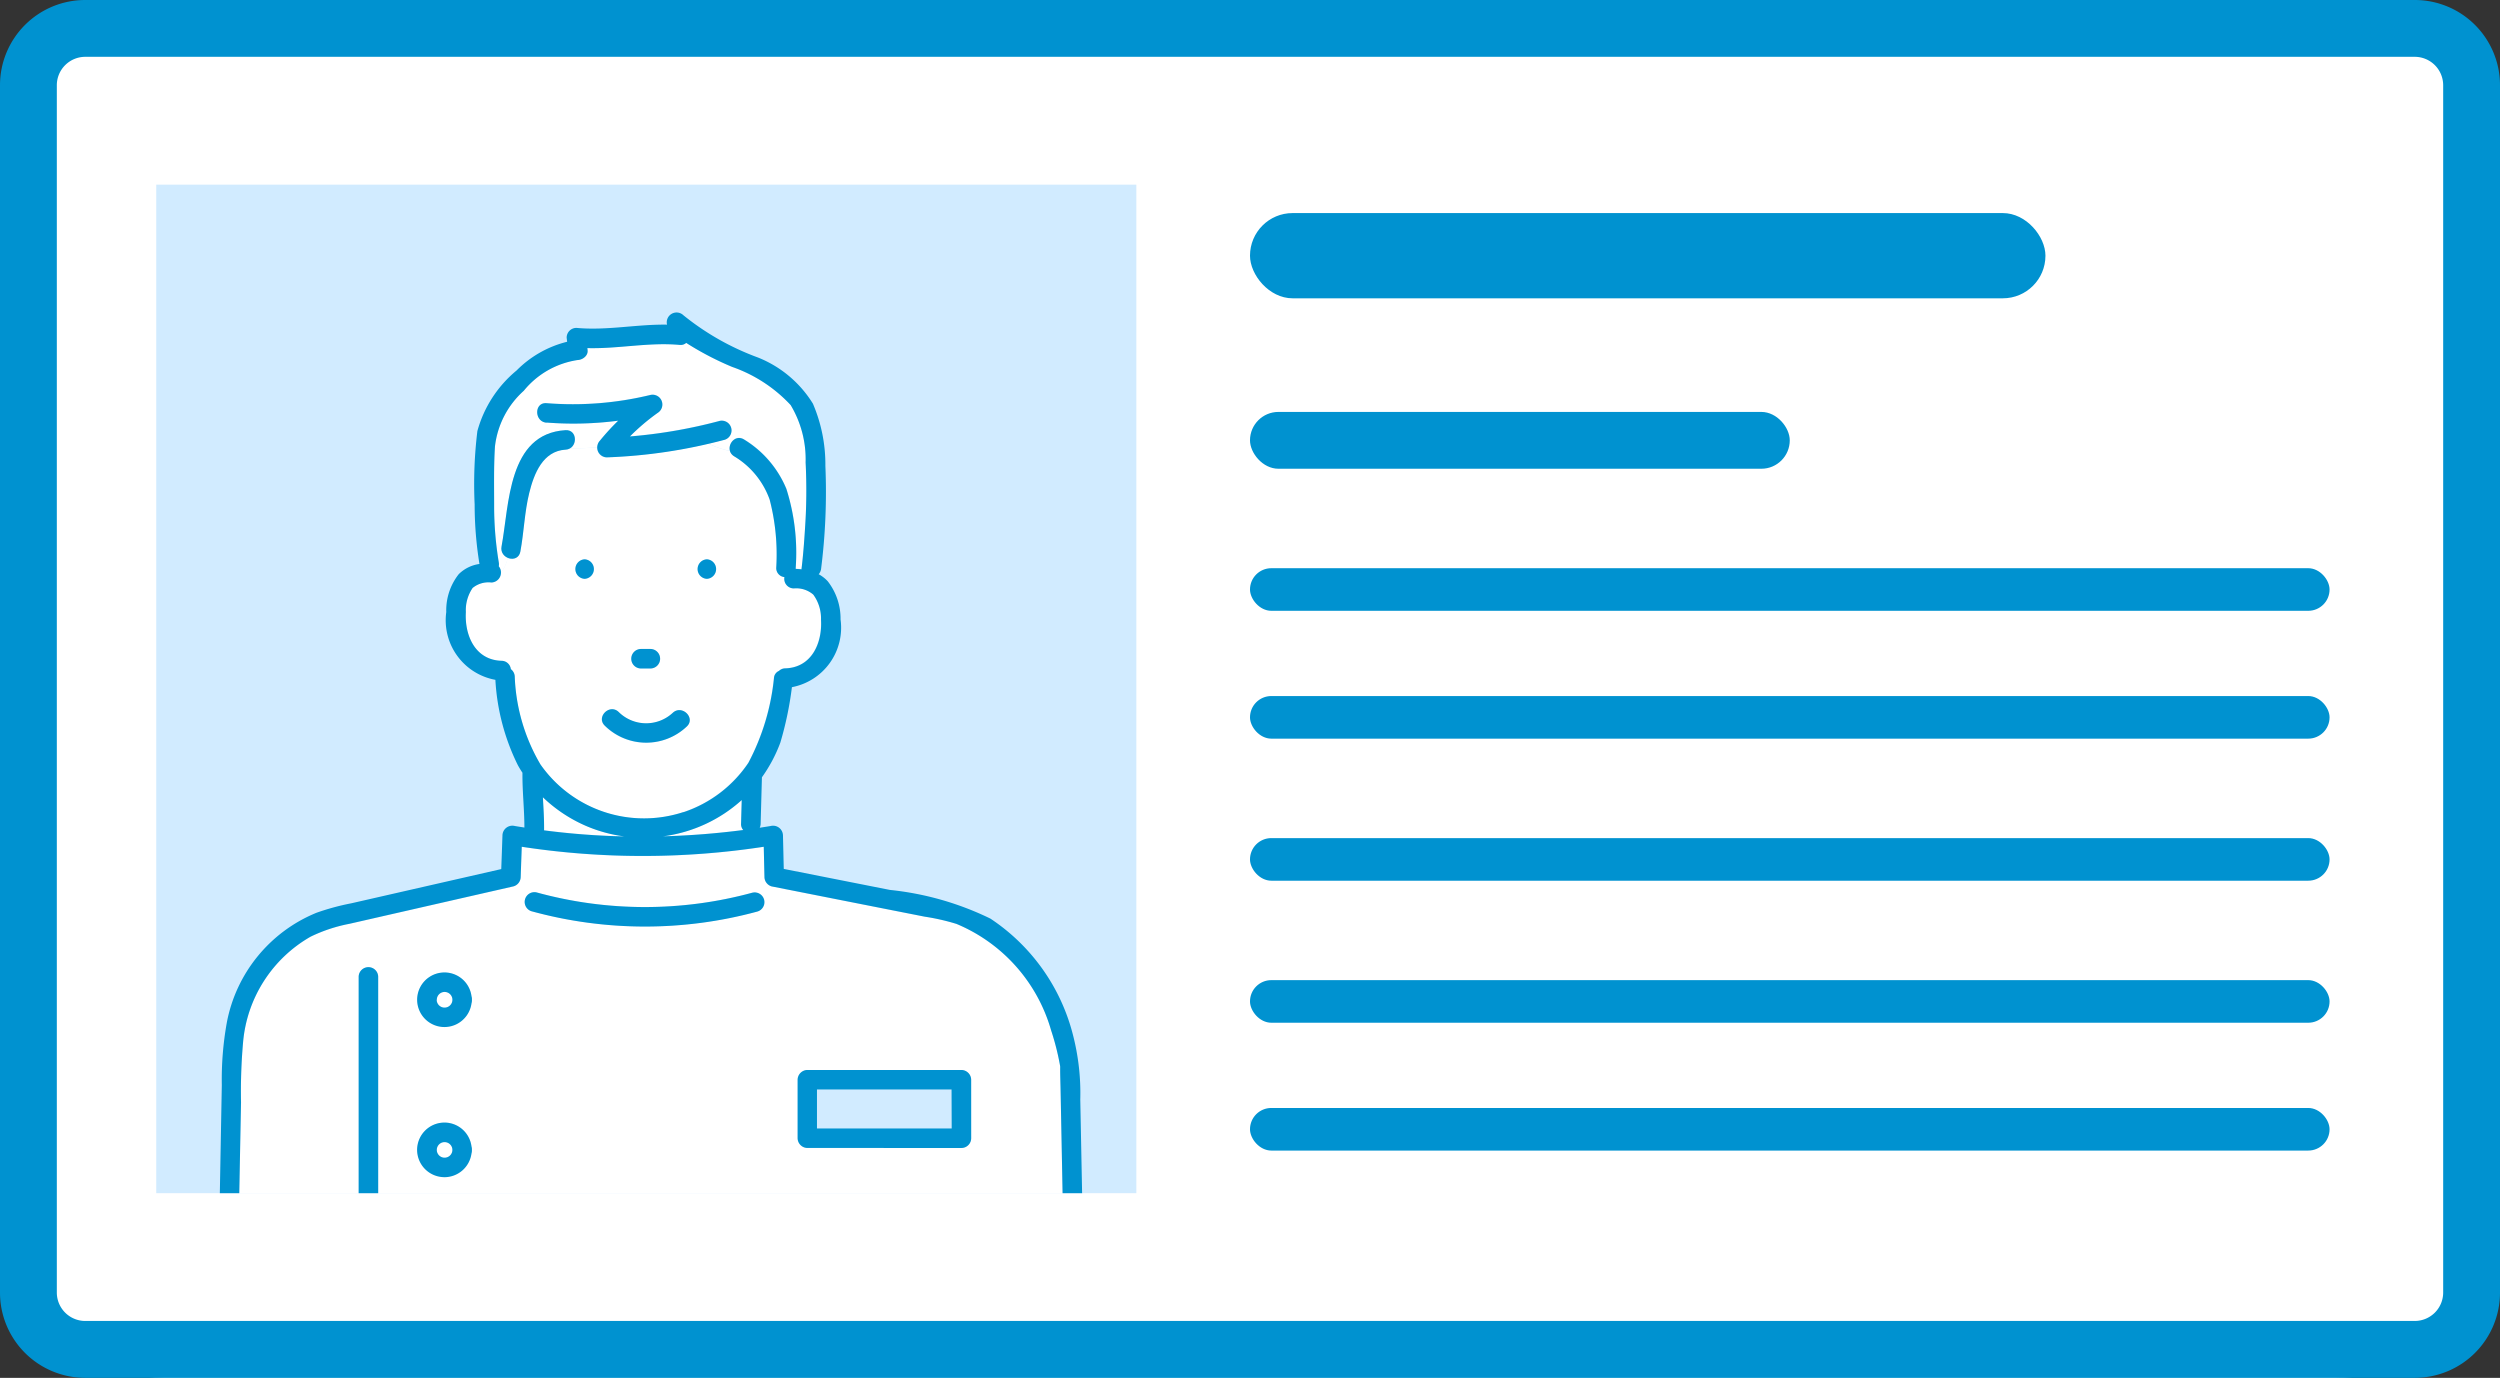 <svg id="グループ_251" data-name="グループ 251" xmlns="http://www.w3.org/2000/svg" xmlns:xlink="http://www.w3.org/1999/xlink" width="91.6" height="50.484" viewBox="0 0 91.6 50.484">
  <rect x="0" y="0" width="91.6" height="50.484" fill="#333333" stroke="none"/>
  <defs>
    <clipPath id="clip-path">
      <rect id="長方形_393" data-name="長方形 393" width="35.911" height="36.952" transform="translate(0 0)" fill="#0092d0"/>
    </clipPath>
  </defs>
  <rect id="長方形_382" data-name="長方形 382" width="91.6" height="50.484" rx="6" transform="translate(0 0)" fill="#fff"/>
  <path id="長方形_382_-_アウトライン" data-name="長方形 382 - アウトライン" d="M3.123,2.082A1.042,1.042,0,0,0,2.082,3.123V47.361A1.042,1.042,0,0,0,3.123,48.4H88.477a1.042,1.042,0,0,0,1.041-1.041V3.123a1.042,1.042,0,0,0-1.041-1.041H3.123M3.123,0H88.477A3.123,3.123,0,0,1,91.6,3.123V47.361a3.123,3.123,0,0,1-3.123,3.123H3.123A3.123,3.123,0,0,1,0,47.361V3.123A3.123,3.123,0,0,1,3.123,0Z" transform="translate(0 0)" fill="#0092d0"/>
  <path id="パス_5604" data-name="パス 5604" d="M0,0H35.911V36.952H0Z" transform="translate(5.725 6.766)" fill="#d1ebff"/>
  <g id="マスクグループ_3" data-name="マスクグループ 3" transform="translate(5.725 6.766)" clip-path="url(#clip-path)">
    <g id="_レイヤー_1-2" transform="translate(2.321 4.684)">
      <g id="グループ_237" data-name="グループ 237" transform="translate(0 0)">
        <path id="パス_338" data-name="パス 338" d="M111.39,348.807a.286.286,0,0,0,.572,0A.286.286,0,0,0,111.39,348.807Z" transform="translate(-103.432 -323.625)" fill="#fff"/>
        <path id="パス_339" data-name="パス 339" d="M230.421,249.99a5.323,5.323,0,0,1-2.871,1.328,29.052,29.052,0,0,0,2.926-.231.325.325,0,0,1-.079-.234l.024-.864Z" transform="translate(-211.291 -232.127)" fill="#fff"/>
        <path id="パス_340" data-name="パス 340" d="M306.39,399.829h4.931V398.4H306.39Z" transform="translate(-284.497 -369.931)" fill="#d1ebff"/>
        <path id="パス_341" data-name="パス 341" d="M431.04,386.71c0,.03.012.069,0,0Z" transform="translate(-400.24 -359.077)" fill="#78c8f0"/>
        <path id="パス_342" data-name="パス 342" d="M139.219,73.783a1.48,1.48,0,0,0-.282-.913.952.952,0,0,0-.716-.228.35.35,0,0,1-.342-.415.331.331,0,0,1-.3-.341,7.986,7.986,0,0,0-.242-2.5,3.034,3.034,0,0,0-1.3-1.584.346.346,0,0,1-.152-.187,3.872,3.872,0,0,1-.79-.269,19.382,19.382,0,0,1-3.727.5.329.329,0,0,1-.342-.365c-.336.023-.672.034-1.008.042a.362.362,0,0,1-.16.046c-.827.05-1.157.887-1.329,1.584s-.194,1.44-.327,2.156a.313.313,0,0,1-.463.223,1.305,1.305,0,0,1-.252.545.341.341,0,0,1-.344.352.918.918,0,0,0-.689.2,1.441,1.441,0,0,0-.248.883c-.049.85.337,1.757,1.308,1.786a.344.344,0,0,1,.34.305.36.36,0,0,1,.143.261,6.848,6.848,0,0,0,.943,3.232,4.611,4.611,0,0,0,7.616-.065,8.432,8.432,0,0,0,.94-3.136.305.305,0,0,1,.179-.23.345.345,0,0,1,.234-.094c.971-.029,1.36-.936,1.307-1.788ZM130.561,72.3a.358.358,0,0,1,0-.715A.358.358,0,0,1,130.561,72.3Zm2.069,2.57h.339a.357.357,0,0,1,0,.715h-.339a.357.357,0,0,1,0-.715Zm1.667,2.843a2.161,2.161,0,0,1-3-.029c-.334-.318.172-.822.505-.505a1.432,1.432,0,0,0,1.985.029C134.132,76.894,134.639,77.4,134.3,77.709Zm.741-5.413a.358.358,0,0,1,0-.715A.358.358,0,0,1,135.039,72.3Z" transform="translate(-117.186 -62.538)" fill="#fff"/>
        <path id="パス_343" data-name="パス 343" d="M152.223,19.91a3.875,3.875,0,0,0-.547-2.108,5.311,5.311,0,0,0-2.145-1.393,11,11,0,0,1-1.681-.888.294.294,0,0,1-.222.075c-1.14-.106-2.262.147-3.4.116,0,.026.006.053.009.079.024.2-.182.35-.357.357a3.136,3.136,0,0,0-1.981,1.127,3.231,3.231,0,0,0-1.056,2.041c-.047.743-.026,1.5-.03,2.246a12.7,12.7,0,0,0,.17,2,.388.388,0,0,1,0,.144.378.378,0,0,1,.076.242,1.3,1.3,0,0,0,.252-.545.367.367,0,0,1-.226-.413c.287-1.532.226-4.136,2.345-4.264.4-.024.449.507.16.669.336-.009.672-.019,1.008-.042a.409.409,0,0,1,.089-.244,8.4,8.4,0,0,1,.672-.734,12.556,12.556,0,0,1-2.627.068c-.456-.036-.459-.751,0-.715a12.065,12.065,0,0,0,3.8-.3.359.359,0,0,1,.275.653,7.9,7.9,0,0,0-1.021.866,18.535,18.535,0,0,0,3.291-.57.358.358,0,0,1,.19.689c-.2.054-.4.1-.6.15a3.872,3.872,0,0,0,.79.269c-.089-.273.2-.623.512-.43a3.836,3.836,0,0,1,1.551,1.809,7.73,7.73,0,0,1,.343,2.889.433.433,0,0,1,0,.044c.071,0,.142.008.213.016a.081.081,0,0,1,0-.019c.057-.477.1-.958.125-1.438a20.365,20.365,0,0,0,.025-2.453Z" transform="translate(-130.752 -14.411)" fill="#fff"/>
        <path id="パス_344" data-name="パス 344" d="M168.755,250a5.266,5.266,0,0,1-1.4-.382,5.346,5.346,0,0,1-1.588-1.053c.023.4.049.808.044,1.213A27.372,27.372,0,0,0,168.755,250Z" transform="translate(-153.926 -230.808)" fill="#fff"/>
        <path id="パス_345" data-name="パス 345" d="M111.962,425.807a.286.286,0,0,0-.572,0A.286.286,0,0,0,111.962,425.807Z" transform="translate(-103.432 -395.123)" fill="#fff"/>
        <path id="パス_346" data-name="パス 346" d="M40.123,282.042c0-.034,0-.068,0-.1a9.343,9.343,0,0,0-.332-1.318,6.008,6.008,0,0,0-3.469-3.9,7.994,7.994,0,0,0-1.158-.264l-2.223-.439-3.391-.671a.364.364,0,0,1-.262-.344l-.026-1.108a29.325,29.325,0,0,1-8.867,0q-.019.553-.039,1.106a.363.363,0,0,1-.262.344l-3.943.9-2.072.473a5.706,5.706,0,0,0-1.422.472,4.946,4.946,0,0,0-2.472,3.859,20.391,20.391,0,0,0-.074,2.212q-.035,1.807-.07,3.614h4.383v-8.23a.358.358,0,0,1,.715,0v8.23H40.216q-.04-2.058-.08-4.115c0-.239-.013-.477-.014-.715Zm-21.57,3.089A1,1,0,0,1,16.568,285a1.014,1.014,0,0,1,1-1,.987.987,0,0,1,.985.873.362.362,0,0,1,.015.128.366.366,0,0,1-.015.129Zm0-5.5a1,1,0,0,1-1.986-.128,1.014,1.014,0,0,1,1-1,.987.987,0,0,1,.985.872.362.362,0,0,1,.015.128.366.366,0,0,1-.015.129Zm10.472-3.364a15.708,15.708,0,0,1-8.283-.014.358.358,0,0,1,.19-.689,14.964,14.964,0,0,0,7.9.014A.358.358,0,0,1,29.025,276.265Zm7.837,8.309a.359.359,0,0,1-.357.357H30.859a.363.363,0,0,1-.357-.357V282.43a.363.363,0,0,1,.357-.357H36.5a.363.363,0,0,1,.357.357Z" transform="translate(-9.324 -254.319)" fill="#fff"/>
        <path id="パス_347" data-name="パス 347" d="M198.63,203.558a1.431,1.431,0,0,1-1.985-.029c-.333-.317-.839.187-.505.505a2.161,2.161,0,0,0,3,.029C199.476,203.753,198.969,203.249,198.63,203.558Z" transform="translate(-182.023 -188.893)" fill="#0092d0"/>
        <path id="パス_348" data-name="パス 348" d="M211.842,173.235a.357.357,0,1,0,0-.715H211.5a.357.357,0,1,0,0,.715Z" transform="translate(-196.059 -160.192)" fill="#0092d0"/>
        <path id="パス_349" data-name="パス 349" d="M245.369,126.56a.358.358,0,0,0,0,.715A.358.358,0,0,0,245.369,126.56Z" transform="translate(-227.516 -117.517)" fill="#0092d0"/>
        <path id="パス_350" data-name="パス 350" d="M182.705,126.56a.358.358,0,0,0,0,.715A.358.358,0,0,0,182.705,126.56Z" transform="translate(-169.33 -117.517)" fill="#0092d0"/>
        <path id="パス_351" data-name="パス 351" d="M432.34,455.58c0,.06,0,.121,0,.181a.358.358,0,0,0,.715,0c0-.06,0-.121,0-.181Z" transform="translate(-401.447 -423.025)" fill="#505050"/>
        <path id="パス_352" data-name="パス 352" d="M31.555,28.823a8.543,8.543,0,0,0-.267-2.341,7.251,7.251,0,0,0-3.028-4.268,10.959,10.959,0,0,0-3.678-1.05l-3.892-.77q-.014-.614-.029-1.228a.363.363,0,0,0-.452-.344q-.2.033-.4.063a.37.37,0,0,0,.034-.149l.047-1.7a5.407,5.407,0,0,0,.675-1.271,12.525,12.525,0,0,0,.424-2.03,2.218,2.218,0,0,0,1.782-2.482,2.225,2.225,0,0,0-.471-1.4,1.291,1.291,0,0,0-.33-.256.373.373,0,0,0,.089-.205,22.463,22.463,0,0,0,.156-3.764,5.656,5.656,0,0,0-.457-2.281,4.186,4.186,0,0,0-2.011-1.69A9.593,9.593,0,0,1,17.013.108a.36.36,0,0,0-.6.344c-1.11-.017-2.207.223-3.321.119a.358.358,0,0,0-.357.357c.006.05.012.1.018.151A3.935,3.935,0,0,0,10.9,2.132a4.377,4.377,0,0,0-1.436,2.22,16.007,16.007,0,0,0-.1,2.69,13.661,13.661,0,0,0,.176,2.179,1.338,1.338,0,0,0-.759.374,2.138,2.138,0,0,0-.457,1.388,2.219,2.219,0,0,0,1.8,2.483,8.025,8.025,0,0,0,.82,3.121c.054.1.111.192.172.284-.008.67.071,1.338.071,2.007-.117-.019-.234-.036-.352-.057a.364.364,0,0,0-.452.344q-.021.617-.044,1.235l-3.243.74-2.252.514A8.9,8.9,0,0,0,3.571,22a5.434,5.434,0,0,0-3.29,4.04A11.8,11.8,0,0,0,.1,28.315L.019,32.743a.358.358,0,0,0,.715,0c0-.06,0-.121,0-.181h0q.035-1.807.07-3.614A20.391,20.391,0,0,1,.88,26.736a4.946,4.946,0,0,1,2.472-3.859,5.705,5.705,0,0,1,1.422-.472l2.072-.473,3.943-.9a.363.363,0,0,0,.262-.344q.019-.553.039-1.106a29.324,29.324,0,0,0,8.867,0l.026,1.108a.364.364,0,0,0,.262.344l3.391.671,2.223.439a7.967,7.967,0,0,1,1.158.264,6.011,6.011,0,0,1,3.469,3.9,9.391,9.391,0,0,1,.332,1.318c0,.034,0,.068,0,.1,0,.239.009.477.014.715q.04,2.058.08,4.115h.715l-.073-3.739ZM11.908,18.982c.005-.4-.021-.809-.044-1.213a5.346,5.346,0,0,0,1.588,1.053,5.266,5.266,0,0,0,1.4.382,27.188,27.188,0,0,1-2.941-.222Zm4.371.217a5.333,5.333,0,0,0,2.871-1.328l-.024.864a.325.325,0,0,0,.079.234,29.065,29.065,0,0,1-2.926.231Zm.737-.888a4.632,4.632,0,0,1-5.24-1.744,6.848,6.848,0,0,1-.943-3.232.357.357,0,0,0-.143-.261.343.343,0,0,0-.34-.305c-.971-.029-1.357-.936-1.308-1.786A1.443,1.443,0,0,1,9.29,10.1a.916.916,0,0,1,.689-.2.365.365,0,0,0,.269-.594.387.387,0,0,0,0-.144,12.612,12.612,0,0,1-.17-2c0-.745-.017-1.5.03-2.246a3.231,3.231,0,0,1,1.056-2.041,3.137,3.137,0,0,1,1.981-1.127c.175-.007.381-.159.357-.357,0-.026-.006-.053-.009-.079,1.137.031,2.258-.223,3.4-.116a.3.3,0,0,0,.222-.075A11,11,0,0,0,18.8,2,5.311,5.311,0,0,1,20.944,3.4a3.869,3.869,0,0,1,.547,2.108,20.217,20.217,0,0,1-.025,2.453c-.03.479-.067.96-.125,1.438,0,.006,0,.012,0,.019-.071-.009-.141-.014-.213-.016a.434.434,0,0,0,0-.044,7.746,7.746,0,0,0-.343-2.889,3.836,3.836,0,0,0-1.551-1.809c-.392-.242-.752.375-.361.617a3.03,3.03,0,0,1,1.3,1.584,7.986,7.986,0,0,1,.242,2.5.331.331,0,0,0,.3.341.35.35,0,0,0,.342.415.955.955,0,0,1,.716.228,1.475,1.475,0,0,1,.282.913c.054.851-.336,1.759-1.307,1.788a.34.34,0,0,0-.234.094.305.305,0,0,0-.179.23,8.428,8.428,0,0,1-.94,3.136,4.621,4.621,0,0,1-2.376,1.809Zm13.8,9.33c.012.069,0,.03,0,0Z" transform="translate(-0.019 -0.007)" fill="#0092d0"/>
        <path id="パス_353" data-name="パス 353" d="M164.821,297.8a.357.357,0,0,0-.19-.689,14.964,14.964,0,0,1-7.9-.014.358.358,0,0,0-.19.689A15.7,15.7,0,0,0,164.821,297.8Z" transform="translate(-145.12 -275.85)" fill="#0092d0"/>
        <path id="パス_354" data-name="パス 354" d="M163.183,43.158a12.653,12.653,0,0,0,2.627-.068,8.52,8.52,0,0,0-.672.734.363.363,0,0,0,.253.61,19.4,19.4,0,0,0,4.329-.647.358.358,0,0,0-.19-.689,18.546,18.546,0,0,1-3.291.57,7.892,7.892,0,0,1,1.021-.866.359.359,0,0,0-.275-.653,12.064,12.064,0,0,1-3.8.3c-.459-.036-.456.678,0,.715Z" transform="translate(-151.205 -39.126)" fill="#0092d0"/>
        <path id="パス_355" data-name="パス 355" d="M146.823,61.1c.457-.028.46-.742,0-.715-2.119.128-2.059,2.732-2.345,4.264-.084.449.6.642.689.19.134-.716.152-1.446.327-2.156s.5-1.534,1.329-1.584Z" transform="translate(-134.148 -56.074)" fill="#0092d0"/>
        <path id="パス_356" data-name="パス 356" d="M72.1,336.961v-1.045a.358.358,0,0,0-.715,0v8.23H72.1V336.96Z" transform="translate(-66.29 -311.591)" fill="#0092d0"/>
        <path id="パス_357" data-name="パス 357" d="M71.39,455.58v.181a.358.358,0,0,0,.715,0v-.181Z" transform="translate(-66.29 -423.025)" fill="#215528"/>
        <path id="パス_358" data-name="パス 358" d="M103.376,339.272a1,1,0,1,0,0,.256.351.351,0,0,0,.015-.129.346.346,0,0,0-.015-.128Zm-1.271.128a.286.286,0,0,1,.572,0A.286.286,0,0,1,102.1,339.4Z" transform="translate(-94.146 -314.219)" fill="#0092d0"/>
        <path id="パス_359" data-name="パス 359" d="M102.355,417.389a1,1,0,0,0,1.02-.87.35.35,0,0,0,.015-.129.346.346,0,0,0-.015-.128,1,1,0,1,0-1.02,1.126Zm.321-1a.286.286,0,0,1-.572,0A.286.286,0,0,1,102.676,416.391Z" transform="translate(-94.146 -385.707)" fill="#0092d0"/>
        <path id="パス_360" data-name="パス 360" d="M302.393,391.258a.359.359,0,0,0,.357-.357v-2.144a.363.363,0,0,0-.357-.357h-5.645a.363.363,0,0,0-.357.357V390.9a.363.363,0,0,0,.357.357Zm-.357-.715H297.1v-1.429h4.931Z" transform="translate(-275.212 -360.646)" fill="#0092d0"/>
      </g>
    </g>
  </g>
  <g id="グループ_253" data-name="グループ 253" transform="translate(45.8 7.807)">
    <rect id="長方形_386" data-name="長方形 386" width="29.145" height="3.123" rx="1.561" transform="translate(0 0)" fill="#0092d0"/>
    <rect id="長方形_387" data-name="長方形 387" width="19.777" height="2.082" rx="1.041" transform="translate(0 7.286)" fill="#0092d0"/>
    <g id="グループ_252" data-name="グループ 252" transform="translate(0 13.012)">
      <rect id="長方形_388" data-name="長方形 388" width="39.555" height="1.561" rx="0.781" transform="translate(0 0)" fill="#0092d0"/>
      <rect id="長方形_389" data-name="長方形 389" width="39.555" height="1.561" rx="0.781" transform="translate(0 4.684)" fill="#0092d0"/>
      <rect id="長方形_390" data-name="長方形 390" width="39.555" height="1.561" rx="0.781" transform="translate(0 9.889)" fill="#0092d0"/>
      <rect id="長方形_391" data-name="長方形 391" width="39.555" height="1.561" rx="0.781" transform="translate(0 15.093)" fill="#0092d0"/>
      <rect id="長方形_392" data-name="長方形 392" width="39.555" height="1.561" rx="0.781" transform="translate(0 19.777)" fill="#0092d0"/>
    </g>
  </g>
</svg>
